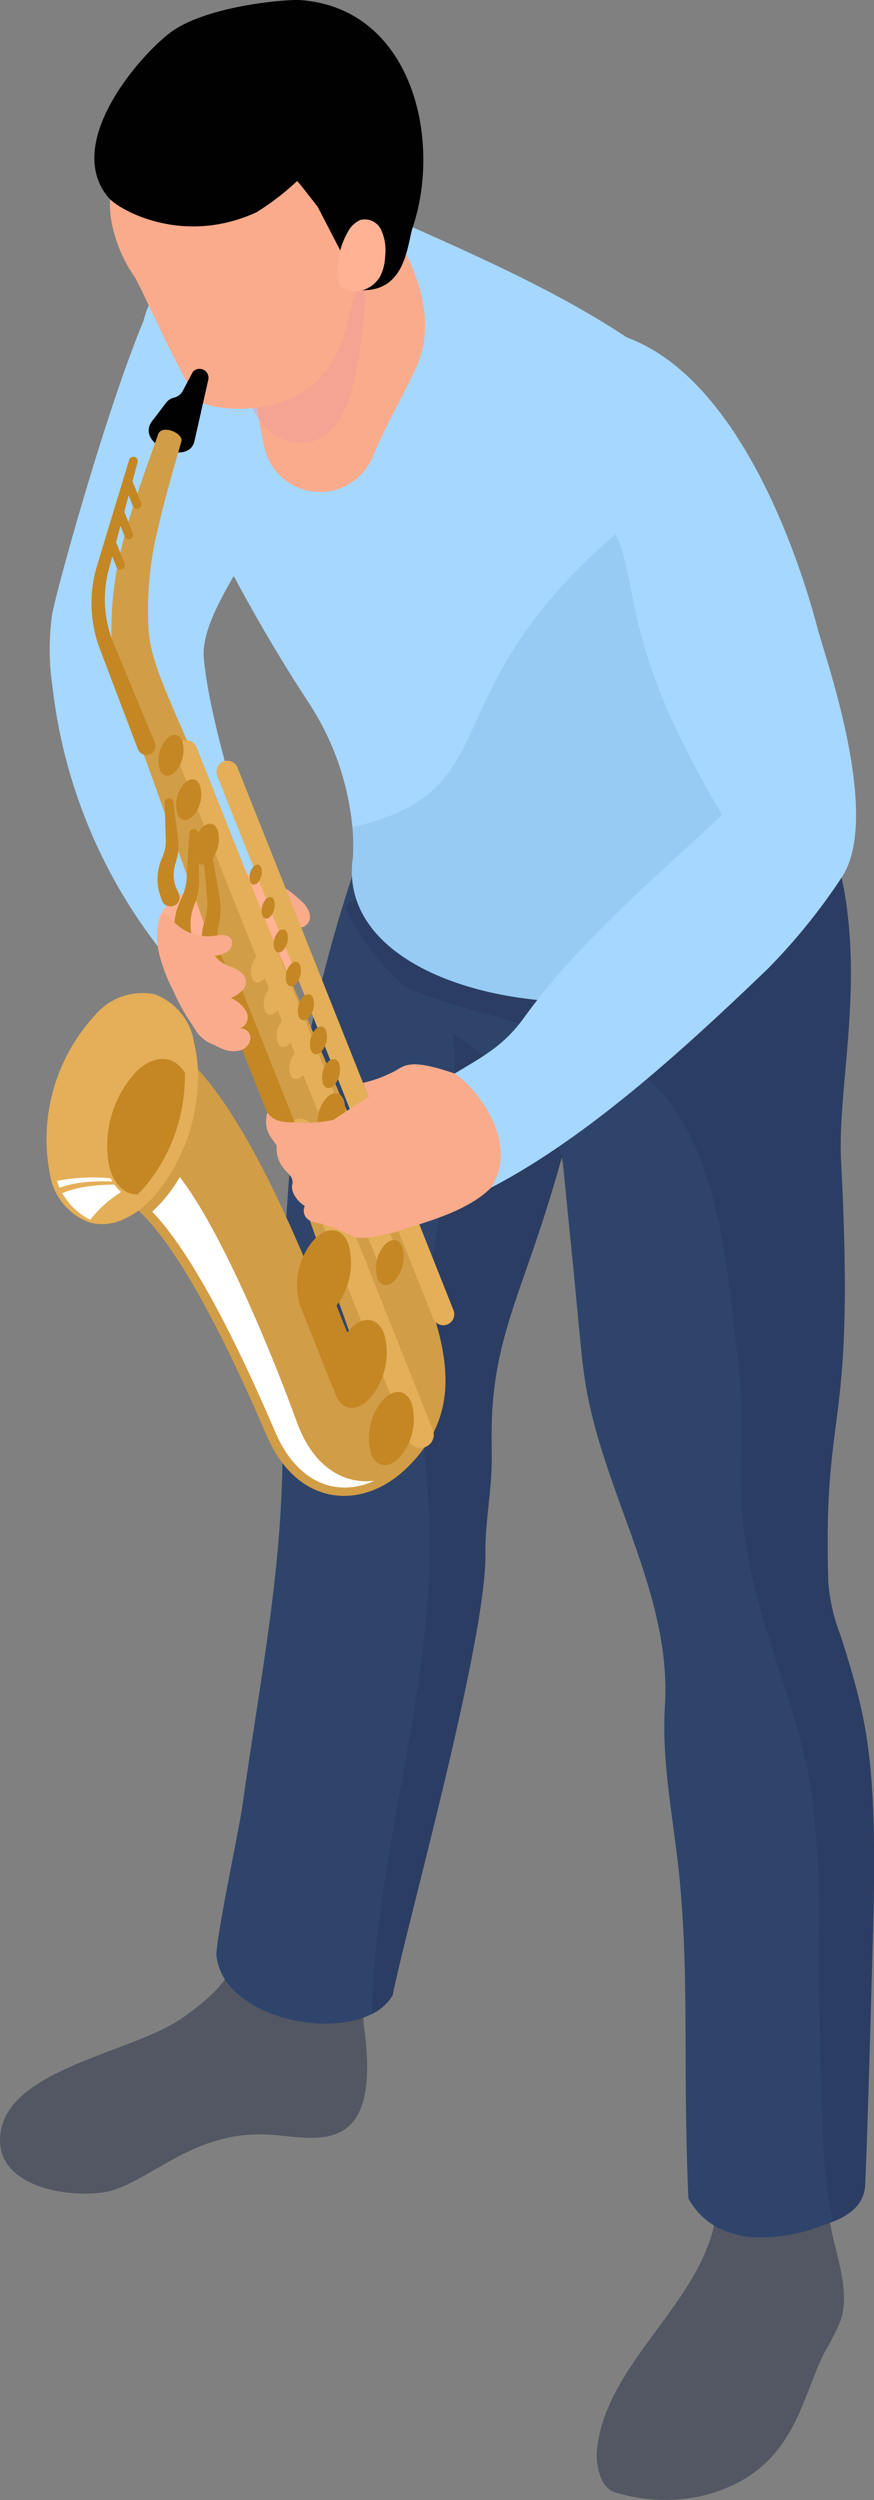 <svg id="_93200835" data-name="93200835" xmlns="http://www.w3.org/2000/svg" xmlns:xlink="http://www.w3.org/1999/xlink" width="58.626" height="167.625" viewBox="0 0 58.626 167.625">
  <rect x="0" y="0" width="58.626" height="167.625" fill="#808080" stroke="none"/>
  <defs>
    <clipPath id="clip-path">
      <rect id="Rectangle_17064" data-name="Rectangle 17064" width="58.626" height="167.625" fill="none"/>
    </clipPath>
    <clipPath id="clip-path-2">
      <rect id="Rectangle_17063" data-name="Rectangle 17063" width="58.627" height="167.625" fill="none"/>
    </clipPath>
    <clipPath id="clip-path-3">
      <rect id="Rectangle_17059" data-name="Rectangle 17059" width="13.608" height="68.248" fill="none"/>
    </clipPath>
    <clipPath id="clip-path-4">
      <rect id="Rectangle_17060" data-name="Rectangle 17060" width="35.475" height="94.319" fill="none"/>
    </clipPath>
    <clipPath id="clip-path-5">
      <rect id="Rectangle_17061" data-name="Rectangle 17061" width="32.248" height="33.504" fill="none"/>
    </clipPath>
    <clipPath id="clip-path-6">
      <rect id="Rectangle_17062" data-name="Rectangle 17062" width="8.091" height="11.827" fill="none"/>
    </clipPath>
  </defs>
  <g id="Group_3673" data-name="Group 3673" clip-path="url(#clip-path)">
    <g id="Group_3672" data-name="Group 3672">
      <g id="Group_3671" data-name="Group 3671" clip-path="url(#clip-path-2)">
        <path id="Path_10061" data-name="Path 10061" d="M18.817,22.024c-2.476-.072-5.869,1.322-7.026,3.513C9.178,30.485,4.874,46.079,4.734,47.3a16.978,16.978,0,0,0,.041,4.783,34.942,34.942,0,0,0,7.948,18.478A26.022,26.022,0,0,1,18.7,65.84c-1.256-5.186-3.385-11.434-3.778-15.685-.272-2.948,3.468-7.194,4.316-10.03,2.443-8.166,3.412-10.488-.42-18.1" transform="translate(-1.25 -6.008)" fill="#a6d7ff"/>
        <path id="Path_10062" data-name="Path 10062" d="M27,82.577a9.2,9.2,0,0,0-2.531-1.737c.087.047.189.52.231.623q.134.332.288.655a11.847,11.847,0,0,0,.692,1.252c.189.3.415.753.771.883a.845.845,0,0,0,.918-.364c.267-.446-.063-.982-.367-1.312" transform="translate(-6.674 -22.055)" fill="#faab8b"/>
        <path id="Path_10063" data-name="Path 10063" d="M23.126,82.717a4.068,4.068,0,0,0-1.4-1.736,5.174,5.174,0,0,0-2.354-.654c-.886-.084-1.838,1.139-2.693,1.385a3,3,0,0,0-1.995,1.633,3.436,3.436,0,0,0,.106,2.464c.292.79.732,1.517,1.041,2.3a9.049,9.049,0,0,0,1.427,3.143c1.7,1.775,3.264.28,4.359-1.115.67-.854,1.5-1.39,1.839-2.479a9.146,9.146,0,0,0-.326-4.943" transform="translate(-3.954 -21.914)" fill="#ffb294"/>
        <path id="Path_10064" data-name="Path 10064" d="M17.518,175.629c-1.938,3.772-1.387,4.863-5.325,7.614-3.343,2.335-11.9,3.4-12.185,7.942-.232,3.746,5.6,4.2,7.551,3.586,2.885-.91,5.7-4.1,10.692-3.716,3.093.236,7.441,1.539,6.137-7.453a24.062,24.062,0,0,1,.422-5.6c-2.206-.21-5.106-2.016-7.292-2.372" transform="translate(0 -47.915)" fill="#535763"/>
        <path id="Path_10065" data-name="Path 10065" d="M25.012,96.1c-.167,1.656-.272,3.32-.388,4.97-.181,2.756-.829,5.711-.558,8.454,1.1,11.251-.783,19.484-2.36,30.678-.221,1.6-1.69,8.4-1.751,10.018a3.824,3.824,0,0,0,1.164,2.353c1.821,1.869,5.42,2.656,8.009,2.05a5.624,5.624,0,0,0,1.291-.46,3.218,3.218,0,0,0,1.362-1.239c.439-2.27,2.267-9.131,3.836-15.842,1.3-5.583,2.409-11.054,2.386-13.688-.029-2.321.441-4.273.425-6.593-.008-1.2-.029-2.41.073-3.6.287-3.605,1.3-6.233,2.64-10.095.8-2.332,1.712-5.124,2.643-8.853.078-.29.145-.594.223-.884,1.248-4.938,2.4-9.852,3.641-14.792.025-.1.052-.193.078-.29a6.122,6.122,0,0,1-.772-.582,13.981,13.981,0,0,1-1.117-1.157c-1.054-1.161-2.519-2.254-3.632-3.36a3.258,3.258,0,0,0-1.919-.7c-.871-.133-1.714-.288-2.541-.465a34.536,34.536,0,0,1-6.055-1.867c-.321.87-.617,1.744-.926,2.615-.024.084-.06.167-.087.264q-.971,2.8-1.854,5.606a96.421,96.421,0,0,0-3.254,13.266c-.231,1.4-.412,2.787-.556,4.2" transform="translate(-5.444 -19.14)" fill="#2f446b"/>
        <g id="Group_3661" data-name="Group 3661" transform="translate(24.953 66.776)" opacity="0.5" style="mix-blend-mode: multiply;isolation: isolate">
          <g id="Group_3660" data-name="Group 3660">
            <g id="Group_3659" data-name="Group 3659" clip-path="url(#clip-path-3)">
              <path id="Path_10066" data-name="Path 10066" d="M39.478,102.285c-.642,5.172-1.891,10.3-1.864,15.526-.006,3.119.441,6.225.548,9.334.343,10.721-3.337,21.184-3.832,31.9a7.155,7.155,0,0,0,.008,1.029,3.208,3.208,0,0,0,1.361-1.24c.44-2.269,2.268-9.131,3.837-15.842,1.3-5.582,2.409-11.053,2.385-13.687-.028-2.322.442-4.274.426-6.593-.009-1.2-.03-2.409.072-3.6.287-3.606,1.3-6.234,2.64-10.095.8-2.332,1.713-5.124,2.642-8.854.078-.29.146-.593.223-.884a26.164,26.164,0,0,0-5.063-5.5c-.556-.5-1.84-2.184-2.725-1.931-1.07.3-.443,1.743-.372,2.592a37.585,37.585,0,0,1-.284,7.84" transform="translate(-34.315 -91.828)" fill="#273659"/>
            </g>
          </g>
        </g>
        <path id="Path_10067" data-name="Path 10067" d="M71.421,209.506a16.342,16.342,0,0,1-1.092,2.167c-1.661,3.273-2.043,8.091-8.169,9.623a11.282,11.282,0,0,1-5.891-.233c-.985-.29-1.315-1.849-1.2-2.923.677-6.094,7.631-10.115,8.058-16.375a14.127,14.127,0,0,1,.348-3.22c.447-.483,7.27-1.187,7.556-.414.136.368-.452,3.809-.414,4.239.195,2.171,1.523,4.958.8,7.135" transform="translate(-15.018 -53.96)" fill="#535763"/>
        <path id="Path_10068" data-name="Path 10068" d="M33.606,75.309a40.92,40.92,0,0,0,.956,5.087c.112.311.223.6.335.881a14.553,14.553,0,0,0,3.35,5.236c1.651,1.638,3.512,2.68,5.535,4.541a8.611,8.611,0,0,1,3.115,5.41c.285,2.879.508,5.1.682,6.85.3,3.1.447,4.69.546,5.633.087.906.137,1.2.2,1.688,1.043,7.557,5.895,14.518,5.41,22.137-.248,4,.658,7.966,1.017,11.962.621,7.048.174,12.024.558,21.082a4.752,4.752,0,0,0,2.916,2.333,5.519,5.519,0,0,0,1.254.261,11.068,11.068,0,0,0,4.8-.769,1.6,1.6,0,0,1,.2-.063c.174-.062.348-.124.521-.2a4.405,4.405,0,0,0,1.229-.682,2.359,2.359,0,0,0,.931-1.675s.124-1.9.5-15.883q.019-.577.037-1.191c.311-11.6-.422-14.283-2.159-19.817a12.555,12.555,0,0,1-.844-3.6c-.372-12.508,1.836-9.369.856-28.28-.223-4.244,1.142-10.088.472-16.255a25.433,25.433,0,0,0-1.03-5,13.662,13.662,0,0,0-.769-1.936,10.143,10.143,0,0,0-1.29-2.1c-.956-1.154-2.432-2.122-3.09-3.462a33.829,33.829,0,0,1-8.612,3.524c-3.375.856-6.849,1.179-10.274,1.774-.335.062-.657.124-1,.186a45.467,45.467,0,0,0-5.87,1.414c-.645.186-.694.025-.471.906" transform="translate(-9.135 -18.416)" fill="#2f446b"/>
        <g id="Group_3664" data-name="Group 3664" transform="translate(23.151 54.647)" opacity="0.5" style="mix-blend-mode: multiply;isolation: isolate">
          <g id="Group_3663" data-name="Group 3663">
            <g id="Group_3662" data-name="Group 3662" clip-path="url(#clip-path-4)">
              <path id="Path_10069" data-name="Path 10069" d="M31.837,81.3A15.976,15.976,0,0,0,35.9,86.694c4.119,1.836,12.989,3.252,16.34,6.267,4.727,4.231,5.236,12.775,5.981,19.079.409,3.474-.037,7.023.3,10.51.583,6.13,3.537,11.788,4.554,17.856a63.063,63.063,0,0,1,.521,10.5c.012,4.133.1,8.277.285,12.409a32.58,32.58,0,0,0,.67,6.154,4.387,4.387,0,0,0,1.229-.682,2.355,2.355,0,0,0,.931-1.675s.124-1.9.5-15.883q.019-.577.037-1.191c.311-11.6-.422-14.283-2.159-19.817a12.55,12.55,0,0,1-.844-3.6c-.372-12.508,1.836-9.369.856-28.279-.223-4.244,1.142-10.089.472-16.255a25.412,25.412,0,0,0-1.03-5,13.6,13.6,0,0,0-.769-1.936,26.884,26.884,0,0,0-6.452,1.079c-2.668.782-5.2,1.96-7.892,2.594-3.2.757-6.552.719-9.716,1.588-1.936.521-6.494-.546-7.871.894" transform="translate(-31.837 -75.149)" fill="#273659"/>
            </g>
          </g>
        </g>
        <path id="Path_10070" data-name="Path 10070" d="M13.631,31.74A110.147,110.147,0,0,0,24.351,52.649a18.345,18.345,0,0,1,2.829,8.19,13.367,13.367,0,0,1,.037,1.985c-1.811,12.433,31.146,13.823,32.176-.869-1.166-2.779-1.675-6.663-2.445-11.416-.149-.881-.236-1.75-.311-2.593-.385-4.133-1.9-8.165-3.624-12.235-2.8-6.638-14.145-11.7-21.789-15.1-6.3-2.8-21.564.8-17.6,11.131" transform="translate(-3.542 -5.373)" fill="#a6d7ff"/>
        <g id="Group_3667" data-name="Group 3667" transform="translate(23.604 33.686)" opacity="0.3" style="mix-blend-mode: multiply;isolation: isolate">
          <g id="Group_3666" data-name="Group 3666">
            <g id="Group_3665" data-name="Group 3665" clip-path="url(#clip-path-5)">
              <path id="Path_10071" data-name="Path 10071" d="M64.708,69.221c-1.166-2.779-1.675-6.663-2.445-11.416-.148-.881-.236-1.75-.31-2.593a19.757,19.757,0,0,1-2.581-2.507l-4.951-5.547c-.422-.471-.98-.98-1.576-.794a1.725,1.725,0,0,0-.484.285C36.875,58.611,43.774,65.511,32.494,68.1a13.282,13.282,0,0,1,.038,1.986c-1.812,12.433,31.146,13.823,32.176-.869" transform="translate(-32.46 -46.324)" fill="#71b0db"/>
            </g>
          </g>
        </g>
        <path id="Path_10072" data-name="Path 10072" d="M29.713,15.412c-.059.763,1.3,1.306,1.634,1.995.789,1.627,5.05,6.79,2.82,11.525-1.094,2.324-1.84,3.467-2.85,5.834a3.827,3.827,0,0,1-7.29-.553q-.217-1.024-.389-2.058c-2.361-14.209,3.139-16.985,6.075-16.743" transform="translate(-6.292 -4.201)" fill="#faab8b"/>
        <g id="Group_3670" data-name="Group 3670" transform="translate(16.368 17.878)" opacity="0.5" style="mix-blend-mode: multiply;isolation: isolate">
          <g id="Group_3669" data-name="Group 3669">
            <g id="Group_3668" data-name="Group 3668" clip-path="url(#clip-path-6)">
              <path id="Path_10073" data-name="Path 10073" d="M29.554,33.473c-1.766,5.159-6.986,2.871-7.032-1.811-.038-3.85-.063-6.077,1.121-6.577,1.283-.541,5.461-.854,6.6.2.946.873-.245,6.886-.691,8.19" transform="translate(-22.51 -24.586)" fill="#ef9b9b"/>
            </g>
          </g>
        </g>
        <path id="Path_10074" data-name="Path 10074" d="M27.251,18.532c-.641.969-1.105,3.426-1.454,4.534-1.827,5.8-8.5,4.962-9.53,4.344-.886-.531-3.952-7.6-4.479-8.415A9.651,9.651,0,0,1,10.2,15.052c-.312-2.428.724-4.816,1.877-6.976A18.227,18.227,0,0,1,13.73,5.419C17.8.2,21.584,1.63,23.708,2.32a10.372,10.372,0,0,1,1.792.707c2.137,1.168,3.171,3.647,3.8,6a14.868,14.868,0,0,1,.436,2.136c.356,3.132-.744,4.741-2.483,7.369" transform="translate(-2.766 -0.439)" fill="#faab8b"/>
        <path id="Path_10075" data-name="Path 10075" d="M26.688,19.459c2.94.04,3-3.122,3.372-4.222C32.031,9.357,30.017.578,22.549.007,21.608-.065,16.056.391,13.7,2.26c-2.3,1.82-7.02,7.491-4.038,11,.7.821,4.957,3.24,9.9.981a16.927,16.927,0,0,0,2.737-2.1c.042-.03,1.39,1.749,1.371,1.7l1.756,3.39a2.189,2.189,0,0,0,1.039.508c.388.046.089,2.084.219,1.716" transform="translate(-2.374 0)" fill="#010101"/>
        <path id="Path_10076" data-name="Path 10076" d="M32.819,24.971a1.985,1.985,0,0,0,1.222-1,3.312,3.312,0,0,0,.3-1.306,3.237,3.237,0,0,0-.272-1.743,1.207,1.207,0,0,0-1.395-.66,1.7,1.7,0,0,0-.8.737,4.987,4.987,0,0,0-.694,2.835c.015.428-.015.82.33,1.028a1.8,1.8,0,0,0,1.309.113" transform="translate(-8.505 -5.512)" fill="#ffb294"/>
        <path id="Path_10077" data-name="Path 10077" d="M16.668,34.226l-.662,1.254a.911.911,0,0,1-.6.462.915.915,0,0,0-.518.336l-.963,1.262c-1.08,1.493,2.335,2.982,2.84,1.4l.949-4.2a.6.6,0,0,0-1.047-.514" transform="translate(-3.742 -9.278)" fill="#010101"/>
        <path id="Path_10078" data-name="Path 10078" d="M13.98,80.717c3.512,2.123,7.559,9.162,12.523,22.9a5.28,5.28,0,0,0-.129-3.128l-4.191-11.78L13.729,64.964c-2.65-7.443-3.6-9.478-3.44-12.54.089-4.544,1.767-8.59,3.123-12.5.262-.684,1.71-.06,1.557.478-.58,2.041-1.171,4.037-1.615,6.037a22.634,22.634,0,0,0-.611,5.945c.024,2.554.894,4.093,4.023,11.339L26.75,86.844c4.556,10.559,8.743,16.945,3.5,22.231-2.969,3.051-7.419,2.874-9.523-1.936-1.454-3.341-6.572-15.255-10.351-16.2Z" transform="translate(-2.803 -10.81)" fill="#d29d47"/>
        <path id="Path_10079" data-name="Path 10079" d="M10.993,105.4c.115-.109.231-.231.339-.356a11.963,11.963,0,0,0,2.805-6.979,9.279,9.279,0,0,0-.215-2.877c-.822-3.288-3.46-4.047-5.9-1.691A11.737,11.737,0,0,0,5.091,103.71c.822,3.288,3.466,4.045,5.9,1.689" transform="translate(-1.323 -25.134)" fill="#e4af58"/>
        <path id="Path_10080" data-name="Path 10080" d="M12.7,106.548a11.957,11.957,0,0,0,2.8-6.979c-.513-2.068-2.157-2.541-3.664-1.08a7.293,7.293,0,0,0-1.819,6.34c.4,1.6,1.491,2.236,2.678,1.719" transform="translate(-2.694 -26.639)" fill="#c48723"/>
        <path id="Path_10081" data-name="Path 10081" d="M7.152,106.929A4.147,4.147,0,0,1,4.5,103.65,12.244,12.244,0,0,1,7.555,93.012a4.142,4.142,0,0,1,3.978-1.379,4.15,4.15,0,0,1,2.652,3.281,9.637,9.637,0,0,1,.227,3.012,12.4,12.4,0,0,1-2.911,7.239c-.118.135-.243.268-.368.386a5.708,5.708,0,0,1-1.822,1.229,3.3,3.3,0,0,1-2.159.148M8.167,93.647a11.271,11.271,0,0,0-2.813,9.79,3.325,3.325,0,0,0,2.04,2.644,3.325,3.325,0,0,0,3.128-1.165,4.634,4.634,0,0,0,.321-.337,11.482,11.482,0,0,0,2.69-6.713,8.769,8.769,0,0,0-.2-2.739,3.325,3.325,0,0,0-2.039-2.645A2.438,2.438,0,0,0,9.7,92.6a4.83,4.83,0,0,0-1.534,1.043" transform="translate(-1.159 -24.967)" fill="#e4af58"/>
        <path id="Path_10082" data-name="Path 10082" d="M35.455,107.942a.734.734,0,0,0,.411-.955L21.383,70.61a.735.735,0,1,0-1.366.544L34.5,107.531a.734.734,0,0,0,.955.411" transform="translate(-5.447 -19.138)" fill="#e4af58"/>
        <path id="Path_10083" data-name="Path 10083" d="M30.832,103.956a.734.734,0,0,0,.411-.955L17.594,68.72a.735.735,0,1,0-1.366.544l13.649,34.281a.735.735,0,0,0,.955.411" transform="translate(-4.413 -18.622)" fill="#e4af58"/>
        <path id="Path_10084" data-name="Path 10084" d="M35.758,125.157a.882.882,0,0,0,.493-1.146L28.162,103.7a.882.882,0,1,0-1.64.652l8.089,20.317a.882.882,0,0,0,1.146.493" transform="translate(-7.219 -28.138)" fill="#e4af58"/>
        <path id="Path_10085" data-name="Path 10085" d="M27.576,118.435a4.709,4.709,0,0,1,.785-4.167c.9-1.137,2-1.113,2.464.052a4.709,4.709,0,0,1-.785,4.167l.718,1.8c.9-1.137,2-1.113,2.464.052a4.709,4.709,0,0,1-.785,4.167c-.9,1.137-2,1.114-2.464-.052a2.625,2.625,0,0,1-.111-.378l-.027.034Z" transform="translate(-7.467 -30.946)" fill="#c48723"/>
        <path id="Path_10086" data-name="Path 10086" d="M34.774,116.9c.238.6.8.609,1.262.027a2.41,2.41,0,0,0,.4-2.134c-.238-.6-.8-.609-1.262-.027a2.412,2.412,0,0,0-.4,2.134" transform="translate(-9.458 -31.193)" fill="#c48723"/>
        <path id="Path_10087" data-name="Path 10087" d="M32.978,112.388c.238.6.8.609,1.262.026a2.412,2.412,0,0,0,.4-2.134c-.238-.6-.8-.609-1.262-.026a2.411,2.411,0,0,0-.4,2.134" transform="translate(-8.968 -29.962)" fill="#c48723"/>
        <path id="Path_10088" data-name="Path 10088" d="M31.182,107.877c.238.6.8.609,1.262.026a2.41,2.41,0,0,0,.4-2.134c-.238-.6-.8-.609-1.262-.026a2.41,2.41,0,0,0-.4,2.134" transform="translate(-8.478 -28.732)" fill="#c48723"/>
        <path id="Path_10089" data-name="Path 10089" d="M29.387,103.367c.238.6.8.609,1.261.026a2.414,2.414,0,0,0,.4-2.134c-.239-.6-.8-.609-1.263-.026a2.411,2.411,0,0,0-.4,2.134" transform="translate(-7.989 -27.501)" fill="#c48723"/>
        <path id="Path_10090" data-name="Path 10090" d="M17.961,78.272c.215.541.728.552,1.145.024a2.186,2.186,0,0,0,.364-1.936c-.215-.541-.728-.551-1.145-.024a2.188,2.188,0,0,0-.364,1.936" transform="translate(-4.874 -20.72)" fill="#c48723"/>
        <path id="Path_10091" data-name="Path 10091" d="M16.333,74.181c.215.541.728.552,1.145.024a2.186,2.186,0,0,0,.364-1.936c-.215-.541-.728-.552-1.145-.024a2.188,2.188,0,0,0-.364,1.936" transform="translate(-4.43 -19.604)" fill="#c48723"/>
        <path id="Path_10092" data-name="Path 10092" d="M14.7,70.09c.215.541.728.552,1.145.024a2.186,2.186,0,0,0,.364-1.936c-.215-.541-.728-.551-1.145-.024A2.188,2.188,0,0,0,14.7,70.09" transform="translate(-3.986 -18.488)" fill="#c48723"/>
        <path id="Path_10093" data-name="Path 10093" d="M26.768,98.458c.156.393.529.4.831.017a1.589,1.589,0,0,0,.265-1.406c-.157-.393-.529-.4-.832-.017a1.591,1.591,0,0,0-.265,1.406" transform="translate(-7.284 -26.401)" fill="#e4af58"/>
        <path id="Path_10094" data-name="Path 10094" d="M25.584,95.485c.156.393.529.4.831.017A1.586,1.586,0,0,0,26.68,94.1c-.156-.393-.529-.4-.831-.017a1.591,1.591,0,0,0-.265,1.406" transform="translate(-6.961 -25.59)" fill="#e4af58"/>
        <path id="Path_10095" data-name="Path 10095" d="M24.4,92.513c.156.393.529.4.832.017a1.59,1.59,0,0,0,.265-1.406c-.157-.393-.529-.4-.832-.017a1.591,1.591,0,0,0-.265,1.406" transform="translate(-6.638 -24.779)" fill="#e4af58"/>
        <path id="Path_10096" data-name="Path 10096" d="M23.218,89.541c.156.393.529.4.832.017a1.59,1.59,0,0,0,.265-1.406c-.157-.393-.529-.4-.832-.017a1.591,1.591,0,0,0-.265,1.406" transform="translate(-6.316 -23.968)" fill="#e4af58"/>
        <path id="Path_10097" data-name="Path 10097" d="M26.768,98.458c.156.393.529.4.831.017a1.589,1.589,0,0,0,.265-1.406c-.157-.393-.529-.4-.832-.017a1.591,1.591,0,0,0-.265,1.406" transform="translate(-7.284 -26.401)" fill="#e4af58"/>
        <path id="Path_10098" data-name="Path 10098" d="M25.584,95.485c.156.393.529.4.831.017A1.586,1.586,0,0,0,26.68,94.1c-.156-.393-.529-.4-.831-.017a1.591,1.591,0,0,0-.265,1.406" transform="translate(-6.961 -25.59)" fill="#e4af58"/>
        <path id="Path_10099" data-name="Path 10099" d="M24.4,92.513c.156.393.529.4.832.017a1.59,1.59,0,0,0,.265-1.406c-.157-.393-.529-.4-.832-.017a1.591,1.591,0,0,0-.265,1.406" transform="translate(-6.638 -24.779)" fill="#e4af58"/>
        <path id="Path_10100" data-name="Path 10100" d="M23.218,89.541c.156.393.529.4.832.017a1.59,1.59,0,0,0,.265-1.406c-.157-.393-.529-.4-.832-.017a1.591,1.591,0,0,0-.265,1.406" transform="translate(-6.316 -23.968)" fill="#e4af58"/>
        <path id="Path_10101" data-name="Path 10101" d="M34.175,132.509c.386.97,1.3.989,2.052.043a3.921,3.921,0,0,0,.653-3.469c-.386-.97-1.3-.989-2.052-.043a3.921,3.921,0,0,0-.653,3.469" transform="translate(-9.277 -35.014)" fill="#c48723"/>
        <path id="Path_10102" data-name="Path 10102" d="M29.771,99.3c.153.386.52.394.817.017a1.565,1.565,0,0,0,.26-1.382c-.154-.386-.52-.394-.817-.017a1.56,1.56,0,0,0-.26,1.382" transform="translate(-8.103 -26.638)" fill="#c48723"/>
        <path id="Path_10103" data-name="Path 10103" d="M28.652,96.227c.146.367.492.374.774.016a1.478,1.478,0,0,0,.247-1.31c-.145-.367-.492-.374-.774-.016a1.478,1.478,0,0,0-.247,1.31" transform="translate(-7.799 -25.823)" fill="#c48723"/>
        <path id="Path_10104" data-name="Path 10104" d="M27.532,93.154c.138.346.465.353.732.015a1.4,1.4,0,0,0,.233-1.238c-.137-.346-.465-.353-.732-.015a1.4,1.4,0,0,0-.233,1.238" transform="translate(-7.495 -25.009)" fill="#c48723"/>
        <path id="Path_10105" data-name="Path 10105" d="M26.414,90.081c.129.326.438.332.689.015a1.315,1.315,0,0,0,.22-1.166c-.129-.326-.438-.332-.689-.015a1.32,1.32,0,0,0-.22,1.166" transform="translate(-7.191 -24.194)" fill="#c48723"/>
        <path id="Path_10106" data-name="Path 10106" d="M25.294,87.008c.121.306.412.312.647.014a1.236,1.236,0,0,0,.206-1.094c-.121-.306-.412-.312-.647-.014a1.238,1.238,0,0,0-.206,1.094" transform="translate(-6.886 -23.379)" fill="#c48723"/>
        <path id="Path_10107" data-name="Path 10107" d="M24.175,83.935c.114.286.385.292.6.012a1.152,1.152,0,0,0,.193-1.022c-.113-.286-.385-.292-.6-.013a1.156,1.156,0,0,0-.193,1.022" transform="translate(-6.582 -22.564)" fill="#c48723"/>
        <path id="Path_10108" data-name="Path 10108" d="M23.056,80.862c.105.265.358.271.562.012a1.076,1.076,0,0,0,.179-.95c-.106-.265-.358-.271-.562-.012a1.076,1.076,0,0,0-.179.95" transform="translate(-6.277 -21.749)" fill="#c48723"/>
        <path id="Path_10109" data-name="Path 10109" d="M26.347,104.541a.734.734,0,0,0,.411-.955l-5.175-13a.735.735,0,0,0-1.366.544l5.175,13a.735.735,0,0,0,.955.411" transform="translate(-5.501 -24.588)" fill="#c48723"/>
        <path id="Path_10110" data-name="Path 10110" d="M17.082,76.73l-.116,1.917-.058.958a3.805,3.805,0,0,1-.126.863,4.232,4.232,0,0,1-.327.816,4.516,4.516,0,0,0-.394,2.118,4.334,4.334,0,0,0,.064.546l.089.481a.611.611,0,1,0,1.2-.224c0-.016-.008-.036-.012-.052l-.124-.454a3.254,3.254,0,0,1-.081-.4,3.441,3.441,0,0,1-.016-.825,3.483,3.483,0,0,1,.184-.814,5.123,5.123,0,0,0,.3-.993,4.751,4.751,0,0,0,.068-1.042l-.021-.96-.041-1.92a.294.294,0,0,0-.588-.012" transform="translate(-4.38 -20.858)" fill="#c48723"/>
        <path id="Path_10111" data-name="Path 10111" d="M18.7,78.648l.173,1.912.087.956a3.808,3.808,0,0,1,.005.872,4.179,4.179,0,0,1-.2.856,4.526,4.526,0,0,0-.071,2.153,4.365,4.365,0,0,0,.145.53l.161.462a.611.611,0,1,0,1.153-.4c-.005-.016-.013-.034-.02-.049l-.191-.43a3.338,3.338,0,0,1-.141-.385,3.436,3.436,0,0,1-.14-.813,3.49,3.49,0,0,1,.058-.833,5.077,5.077,0,0,0,.146-1.028,4.693,4.693,0,0,0-.089-1.041l-.165-.945-.33-1.891a.294.294,0,0,0-.583.077" transform="translate(-5.073 -21.369)" fill="#c48723"/>
        <path id="Path_10112" data-name="Path 10112" d="M15.01,73.933l.048,1.609.024.8a2.552,2.552,0,0,1-.056.7,3.384,3.384,0,0,1-.239.679,3.627,3.627,0,0,0-.234.9,3.293,3.293,0,0,0,.018.959,3.1,3.1,0,0,0,.116.475l.134.394a.611.611,0,0,0,1.158-.393A.516.516,0,0,0,15.955,80l-.16-.354a1.884,1.884,0,0,1-.106-.3,2.2,2.2,0,0,1-.077-.64,2.591,2.591,0,0,1,.1-.663,4.332,4.332,0,0,0,.2-.862,3.418,3.418,0,0,0-.015-.906l-.1-.8-.206-1.6a.294.294,0,0,0-.586.047" transform="translate(-3.963 -20.088)" fill="#c48723"/>
        <path id="Path_10113" data-name="Path 10113" d="M10.966,42.322,9.514,47.1,8.789,49.5a8.547,8.547,0,0,0-.346,2.6,8.786,8.786,0,0,0,.447,2.592l.888,2.356,1.774,4.67a.61.61,0,1,0,1.141-.434c-.006-.017-1.928-4.629-1.928-4.629l-.947-2.289a7.786,7.786,0,0,1-.47-2.3,7.688,7.688,0,0,1,.237-2.345l.646-2.408,1.3-4.823a.294.294,0,0,0-.566-.162" transform="translate(-2.303 -11.489)" fill="#c48723"/>
        <path id="Path_10114" data-name="Path 10114" d="M12.4,46.085a.293.293,0,0,0,.164-.382l-.627-1.574a.294.294,0,1,0-.546.217l.627,1.574a.293.293,0,0,0,.382.164" transform="translate(-3.102 -11.989)" fill="#c48723"/>
        <path id="Path_10115" data-name="Path 10115" d="M11.642,48.895a.293.293,0,0,0,.164-.382l-.627-1.574a.294.294,0,0,0-.546.217l.627,1.574a.294.294,0,0,0,.382.164" transform="translate(-2.895 -12.755)" fill="#c48723"/>
        <path id="Path_10116" data-name="Path 10116" d="M10.883,51.7a.293.293,0,0,0,.164-.382l-.626-1.574a.294.294,0,1,0-.547.217l.627,1.574a.294.294,0,0,0,.382.164" transform="translate(-2.688 -13.522)" fill="#c48723"/>
        <path id="Path_10117" data-name="Path 10117" d="M14.256,110.645c.138-.131.277-.278.4-.416a10.2,10.2,0,0,0,1.235-1.694c2.9,3.748,6.365,12.318,7.87,16.479,1,2.733,2.925,4.149,5.167,3.88-.074.033-.147.072-.223.1-2.593,1.033-5.034-.22-6.366-3.267l-.078-.179c-1.359-3.126-4.866-11.192-8.222-14.7q.115-.1.22-.2" transform="translate(-3.829 -29.61)" fill="#fff"/>
        <path id="Path_10118" data-name="Path 10118" d="M7.227,108.873a7.276,7.276,0,0,0-1.8.382,4.679,4.679,0,0,1-.174-.46,12.6,12.6,0,0,1,3.6-.172c.031.065.071.141.116.219a12.824,12.824,0,0,0-1.745.031" transform="translate(-1.434 -29.617)" fill="#fff"/>
        <path id="Path_10119" data-name="Path 10119" d="M7.4,109.356a12.728,12.728,0,0,1,1.84-.13,1.965,1.965,0,0,0,.456.492,7.98,7.98,0,0,0-2.077,1.867A4.482,4.482,0,0,1,5.741,109.8a6.969,6.969,0,0,1,1.655-.443" transform="translate(-1.566 -29.799)" fill="#fff"/>
        <path id="Path_10120" data-name="Path 10120" d="M33.055,100.326l-.377-.948a8.271,8.271,0,0,0,1.8-.625c1.012-.43.986-1.142,4.351,0a6.83,6.83,0,0,0,4.127-.207c.81-.305,1.147,1.32,1.9.886.285.582.919.847,1.024,1.626a1.337,1.337,0,0,1-.245.866c-.066.105-3.891,4-4.37,4.486-1.714,1.734-4.962,2.433-6.517,3.012l-4.216-7.452c.353-.241,2.144-1.433,2.531-1.644" transform="translate(-8.328 -26.773)" fill="#faab8b"/>
        <path id="Path_10121" data-name="Path 10121" d="M49.3,30.358C60.492,29.3,65.542,47.557,66.309,50.5c.47,1.8,4.319,12.564,1.579,16.62a40.34,40.34,0,0,1-4.975,6.137c-5.35,5.132-11.962,11.236-18.542,14.651,1.907-2.88-.754-6.538-2.431-7.658,1.993-1.2,3.313-1.885,4.672-3.772,3.616-5.02,8.747-9.335,13.265-13.561C57.179,58.28,55,53.993,53.953,48.73c-1-5.05-.676-3.112-2.387-7.27-2.786-6.774-4.052-9.842-2.268-11.1" transform="translate(-11.442 -8.27)" fill="#a6d7ff"/>
        <path id="Path_10122" data-name="Path 10122" d="M30.316,102.727a9.407,9.407,0,0,1-3.856.515,4.009,4.009,0,0,1-1.009-.094,1.333,1.333,0,0,1-.814-.566,1.905,1.905,0,0,0,.076,1.4c.147.293.373.54.544.82a2.157,2.157,0,0,0,.525,1.6c.127.145.276.271.388.428a.659.659,0,0,1,.134.542c-.146.527.362,1.2.834,1.474a.747.747,0,0,0,.236.916,2.446,2.446,0,0,0,.882.277,11.518,11.518,0,0,1,2.086.838c.686.3,2.027-.121,2.767-.246.263-2.955-1.159-5.431-2.791-7.909" transform="translate(-6.694 -27.986)" fill="#faab8b"/>
        <path id="Path_10123" data-name="Path 10123" d="M18.261,85.744c.422-.06.957-.164,1.19.194a.66.66,0,0,1-.212.831,1.926,1.926,0,0,1-.881.305,2.3,2.3,0,0,0,1.187.757c.441.188.91.523.91,1,0,.521-.543.852-1.014,1.076a2.132,2.132,0,0,1,1.046.907.816.816,0,0,1-.454,1.138.639.639,0,0,1,.721.643.929.929,0,0,1-.66.809A1.77,1.77,0,0,1,19,93.357a4.448,4.448,0,0,1-2.118-1.619,13.251,13.251,0,0,1-1.318-2.36,10.638,10.638,0,0,1-1-2.755,4.117,4.117,0,0,1,.061-1.732c.21-.787.375-.821.852-.259a3.158,3.158,0,0,0,2.787,1.113" transform="translate(-3.956 -22.985)" fill="#faab8b"/>
      </g>
    </g>
  </g>
</svg>
